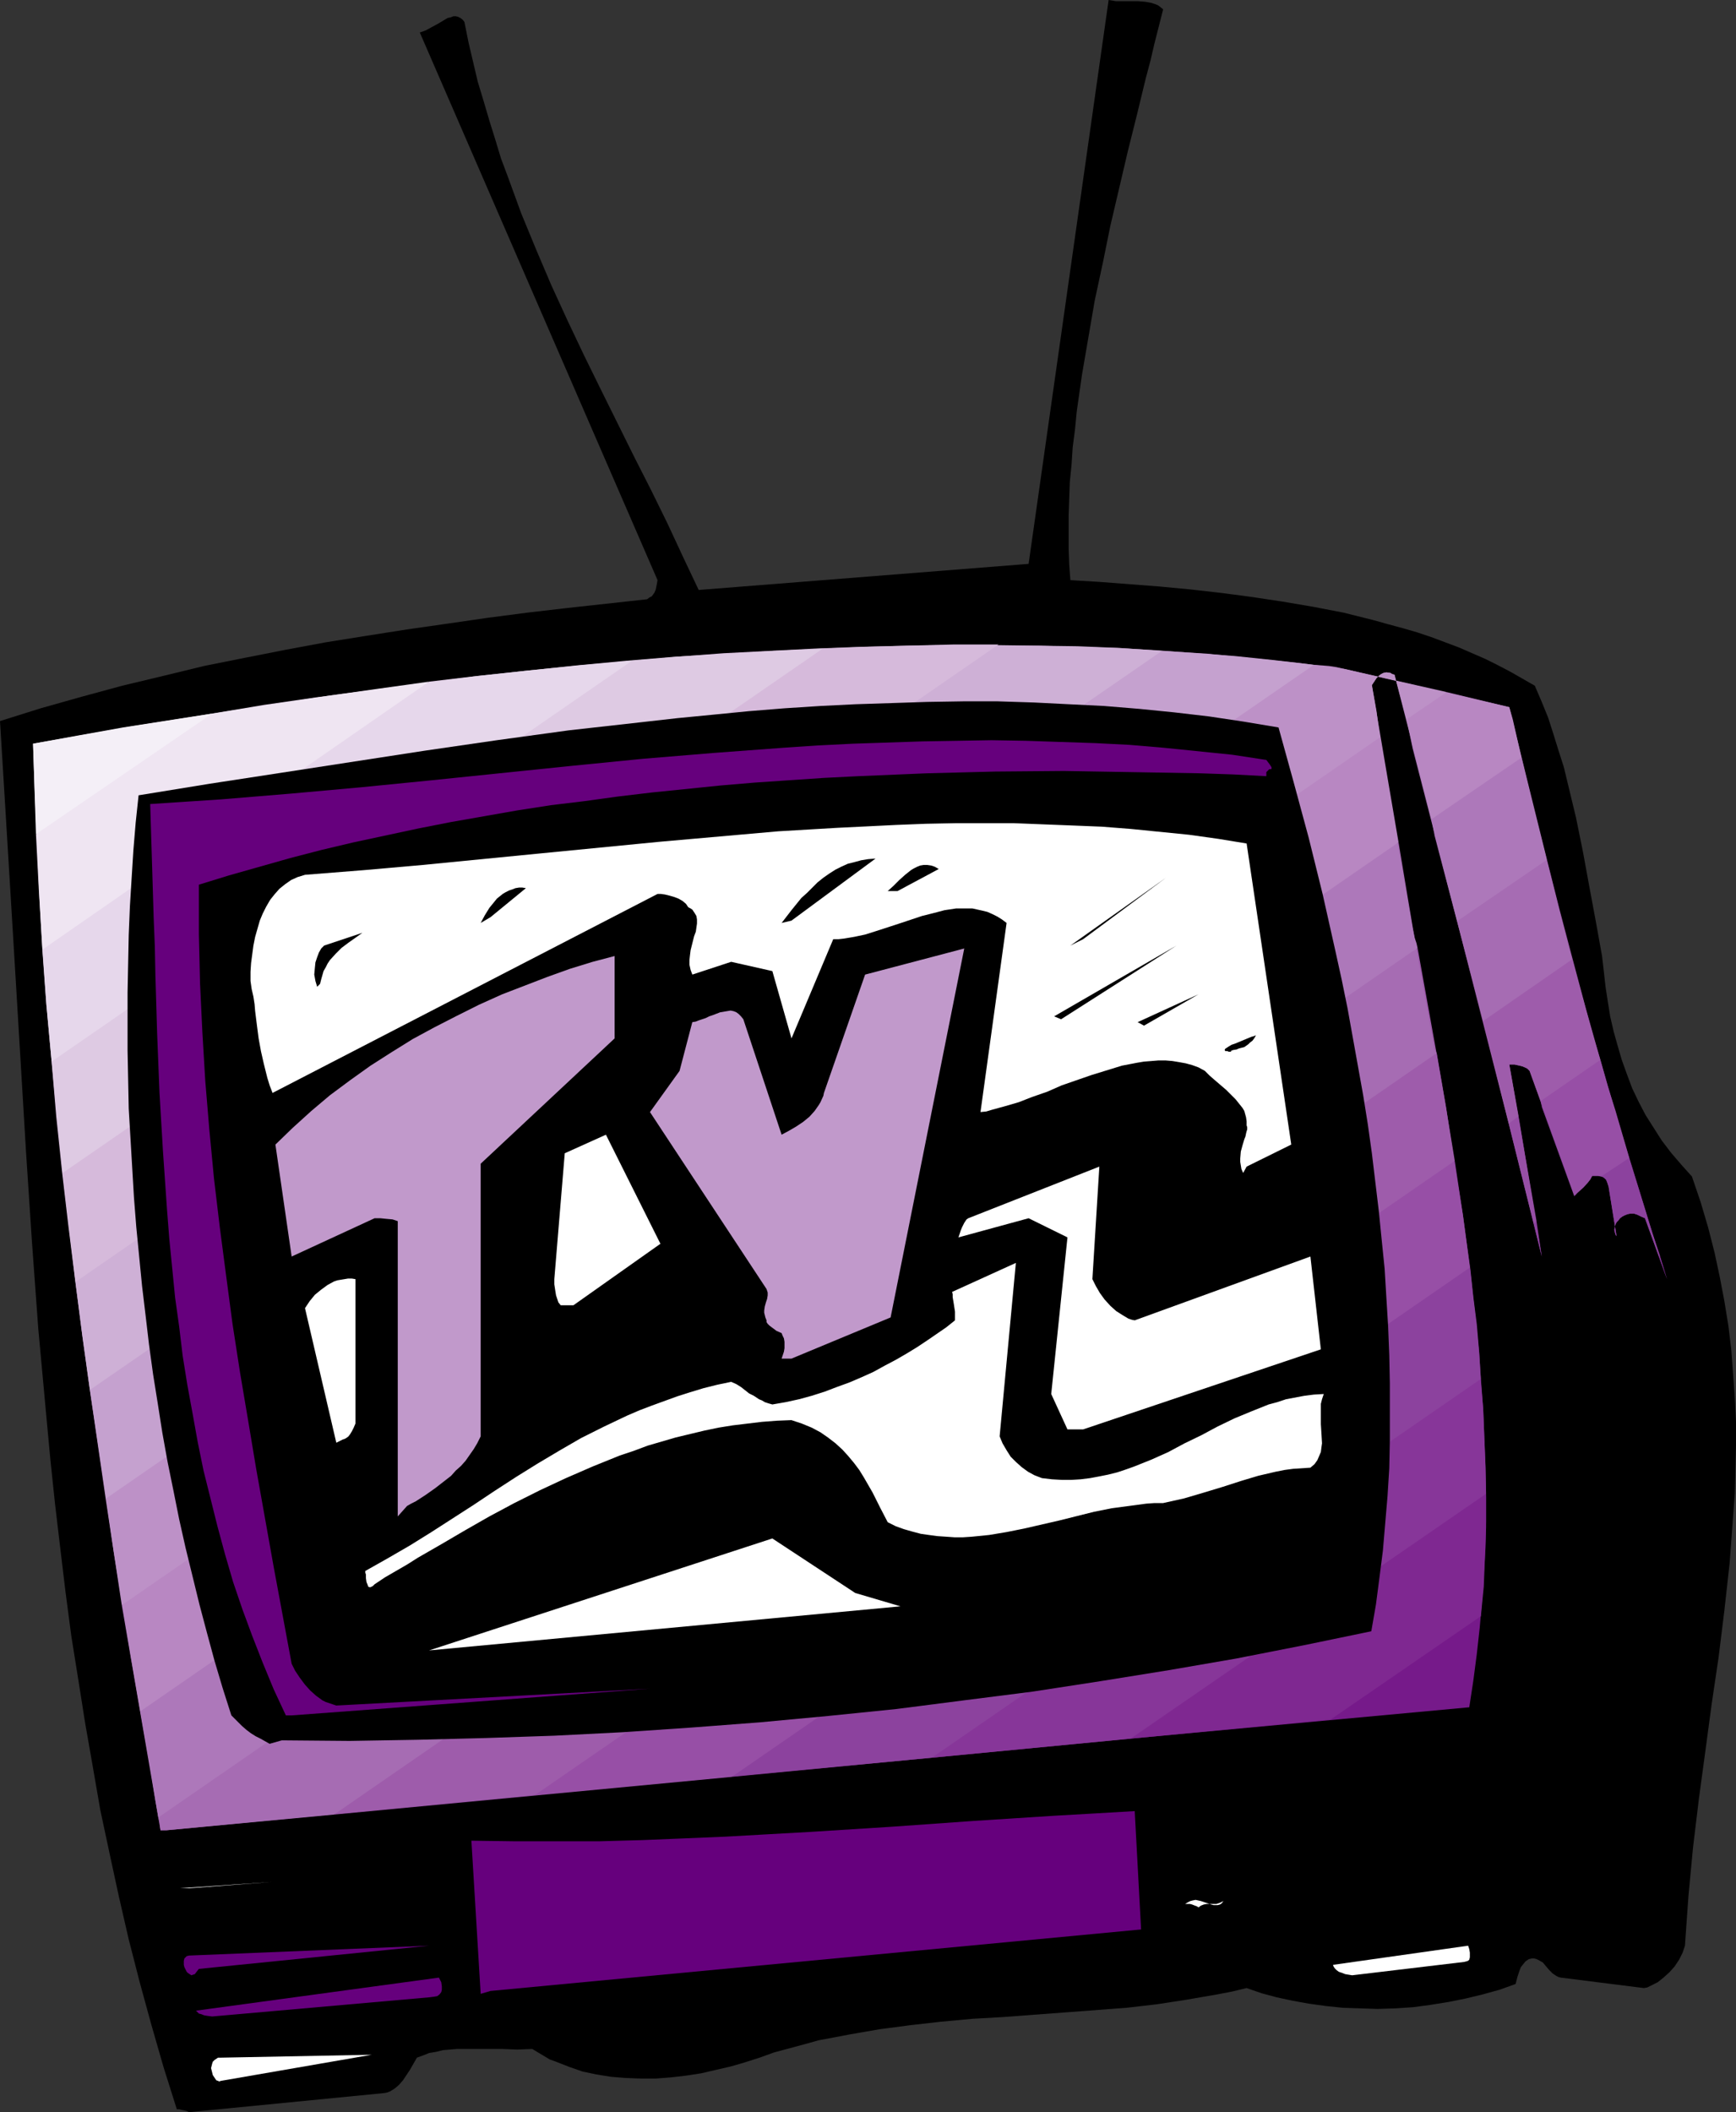 <?xml version="1.0" encoding="UTF-8" standalone="no"?>
<svg
   version="1.0"
   width="128.005mm"
   height="155.668mm"
   id="svg66"
   sodipodi:docname="Television 30.wmf"
   xmlns:inkscape="http://www.inkscape.org/namespaces/inkscape"
   xmlns:sodipodi="http://sodipodi.sourceforge.net/DTD/sodipodi-0.dtd"
   xmlns="http://www.w3.org/2000/svg"
   xmlns:svg="http://www.w3.org/2000/svg">
  <rect width="100%" height="100%" fill="#333333" stroke="none"/>
  <sodipodi:namedview
     id="namedview66"
     pagecolor="#ffffff"
     bordercolor="#000000"
     borderopacity="0.25"
     inkscape:showpageshadow="2"
     inkscape:pageopacity="0.0"
     inkscape:pagecheckerboard="0"
     inkscape:deskcolor="#d1d1d1"
     inkscape:document-units="mm" />
  <defs
     id="defs1">
    <pattern
       id="WMFhbasepattern"
       patternUnits="userSpaceOnUse"
       width="6"
       height="6"
       x="0"
       y="0" />
  </defs>
  <path
     style="fill:#000000;fill-opacity:1;fill-rule:evenodd;stroke:none"
     d="m 52.678,588.353 54.456,-5.333 0.808,-0.162 0.808,-0.323 1.293,-0.808 1.131,-0.97 1.131,-1.293 0.97,-1.454 0.97,-1.454 1.939,-3.393 1.777,-0.646 1.616,-0.646 1.939,-0.323 1.939,-0.485 3.878,-0.323 h 4.201 4.201 4.201 l 4.201,0.162 4.201,-0.162 1.616,0.97 1.616,0.97 1.616,0.97 1.777,0.646 3.717,1.454 3.717,1.293 3.878,0.808 4.04,0.646 4.04,0.323 4.201,0.162 h 4.201 l 4.201,-0.323 4.201,-0.485 4.201,-0.646 4.201,-0.97 4.201,-0.97 3.878,-1.131 4.04,-1.293 4.04,-1.454 4.201,-1.131 4.201,-1.131 4.04,-1.131 4.363,-0.808 4.201,-0.808 8.403,-1.454 8.564,-1.131 8.564,-0.97 8.726,-0.808 8.564,-0.485 8.564,-0.646 8.726,-0.646 8.564,-0.646 8.564,-0.646 8.403,-0.97 8.403,-1.293 8.403,-1.454 4.201,-0.808 4.04,-0.97 4.201,1.454 4.201,1.131 4.525,0.97 4.524,0.808 4.686,0.646 4.686,0.485 4.848,0.162 4.848,0.162 5.009,-0.162 4.848,-0.323 4.848,-0.646 5.009,-0.808 4.848,-0.97 4.686,-1.131 4.686,-1.293 4.525,-1.616 0.485,-1.939 0.646,-1.939 0.323,-0.808 0.646,-0.808 0.646,-0.808 0.97,-0.646 0.808,-0.162 h 0.646 l 0.646,0.162 0.646,0.323 1.131,0.646 0.808,0.97 0.97,1.131 0.97,0.97 0.97,0.646 0.646,0.323 0.646,0.162 23.107,2.909 0.97,-0.162 0.97,-0.485 0.97,-0.485 0.97,-0.485 1.616,-1.293 1.616,-1.454 1.454,-1.616 1.293,-1.939 0.97,-1.939 0.646,-1.939 0.485,-6.948 0.485,-6.787 0.646,-6.948 0.646,-6.787 1.616,-13.412 1.777,-13.089 1.777,-13.25 1.939,-13.089 1.616,-13.089 1.454,-13.089 0.485,-6.464 0.485,-6.625 0.485,-6.464 0.162,-6.625 0.162,-6.625 v -6.625 l -0.323,-6.625 -0.485,-6.625 -0.485,-6.625 -0.808,-6.787 -1.131,-6.948 -1.293,-6.787 -1.454,-6.787 -1.777,-6.948 -2.101,-7.11 -2.424,-7.11 -2.909,-3.232 -2.909,-3.393 -2.585,-3.393 -2.262,-3.555 -2.262,-3.555 -1.939,-3.717 -1.777,-3.717 -1.454,-3.878 -1.454,-4.04 -1.131,-3.878 -1.131,-4.04 -0.97,-4.201 -0.646,-4.04 -0.646,-4.201 -0.485,-4.363 -0.485,-4.201 -1.777,-9.857 -1.777,-9.534 -1.777,-9.695 -1.939,-9.534 -1.131,-4.686 -1.131,-4.686 -1.131,-4.686 -1.454,-4.525 -1.454,-4.686 -1.454,-4.525 -1.777,-4.363 -1.939,-4.525 -3.393,-1.939 -3.393,-1.939 -3.393,-1.778 -3.555,-1.778 -3.717,-1.616 -3.717,-1.616 -3.878,-1.454 -3.878,-1.454 -3.878,-1.293 -3.878,-1.131 -4.201,-1.131 -4.04,-1.131 -8.403,-2.101 -8.403,-1.616 -8.564,-1.454 -8.564,-1.293 -8.564,-1.131 -8.564,-0.97 -8.564,-0.808 -8.403,-0.646 -8.403,-0.646 -8.079,-0.485 -0.323,-4.363 -0.162,-4.525 v -4.525 -4.525 l 0.162,-4.686 0.162,-4.686 0.485,-4.848 0.323,-4.848 0.646,-5.009 0.485,-5.009 1.454,-10.18 1.777,-10.342 1.777,-10.342 2.262,-10.503 2.101,-10.342 2.424,-10.342 2.424,-10.342 2.585,-10.342 2.424,-10.019 1.293,-4.848 1.131,-4.848 2.424,-9.534 -0.808,-0.646 -0.646,-0.485 -0.808,-0.323 -0.97,-0.323 -1.777,-0.323 -1.939,-0.162 h -4.201 -1.939 L 308.959,0 l -22.299,157.067 -91.944,7.272 -4.363,-9.211 -4.363,-9.372 -4.524,-9.211 -4.686,-9.211 -9.372,-18.906 -4.686,-9.534 -4.524,-9.534 -4.524,-9.857 -4.201,-9.857 -4.201,-10.18 -3.717,-10.18 -1.939,-5.171 -1.616,-5.333 -1.616,-5.171 -1.616,-5.494 -1.616,-5.333 -1.293,-5.494 -1.293,-5.494 -1.131,-5.656 -0.485,-0.646 -0.646,-0.485 -0.646,-0.323 -0.646,-0.162 h -0.646 l -0.808,0.323 -0.808,0.162 -0.808,0.485 -1.616,0.97 -1.777,0.97 -1.777,0.97 -0.808,0.323 -0.97,0.323 66.252,152.542 -0.162,0.97 -0.162,0.808 -0.162,0.808 -0.323,0.808 -0.323,0.485 -0.485,0.646 -0.646,0.323 -0.646,0.485 -22.138,2.424 -11.15,1.293 -11.15,1.454 -11.15,1.616 -11.311,1.616 -11.311,1.778 -11.15,1.778 -11.311,2.101 -11.473,2.262 -11.311,2.262 -11.311,2.747 -11.473,2.747 -11.311,3.07 -11.473,3.232 L 0,200.858 l 1.454,23.754 1.454,23.915 1.454,24.077 1.454,24.239 1.454,24.239 1.616,24.562 1.777,24.4 2.262,24.562 1.131,12.119 1.293,12.281 1.454,12.281 1.454,12.119 1.616,12.281 1.939,12.119 1.939,12.281 2.101,11.958 2.101,12.119 2.585,12.119 2.585,11.958 2.747,11.958 3.07,11.958 3.232,11.796 3.393,11.796 3.717,11.796 h 0.646 l 0.646,0.162 0.808,0.162 0.646,0.162 z"
     id="path1" />
  <path
     style="fill:#ffffff;fill-opacity:1;fill-rule:evenodd;stroke:none"
     d="m 61.566,579.627 42.013,-7.272 -42.013,0.808 h -0.808 l -0.485,0.323 -0.485,0.323 -0.485,0.485 -0.162,0.485 -0.162,0.646 -0.162,0.646 0.162,0.646 0.323,1.293 0.323,0.485 0.323,0.485 0.323,0.485 0.485,0.162 0.323,0.162 z"
     id="path2" />
  <path
     style="fill:#66007d;fill-opacity:1;fill-rule:evenodd;stroke:none"
     d="m 59.142,561.691 60.434,-5.333 1.293,-0.162 0.97,-0.162 0.646,-0.485 0.485,-0.646 0.162,-0.646 v -0.97 l -0.162,-1.131 -0.646,-1.293 -67.706,9.211 v 0 l 0.162,0.162 0.323,0.323 0.323,0.323 0.646,0.162 0.808,0.323 0.97,0.162 z"
     id="path3" />
  <path
     style="fill:#66007d;fill-opacity:1;fill-rule:evenodd;stroke:none"
     d="m 136.705,554.581 181.303,-17.129 -1.777,-32.965 -11.15,0.646 -11.311,0.646 -22.623,1.454 -22.784,1.616 -22.946,1.454 -11.634,0.646 -11.473,0.646 -11.634,0.485 -11.796,0.485 -11.796,0.323 h -11.796 -11.958 l -11.958,-0.162 2.585,42.66 z"
     id="path4" />
  <path
     style="fill:#66007d;fill-opacity:1;fill-rule:evenodd;stroke:none"
     d="m 55.425,548.44 64.151,-6.464 -66.898,2.747 -0.646,0.162 -0.323,0.323 -0.323,0.323 -0.162,0.646 v 0.485 0.646 l 0.162,0.646 0.323,0.646 0.323,0.646 0.323,0.323 0.485,0.323 0.485,0.323 0.485,-0.162 0.485,-0.162 0.485,-0.646 z"
     id="path5" />
  <path
     style="fill:#ffffff;fill-opacity:1;fill-rule:evenodd;stroke:none"
     d="m 376.827,550.218 31.187,-3.717 0.646,-0.162 0.485,-0.162 0.323,-0.323 0.162,-0.646 v -0.646 -0.646 l -0.162,-0.97 -0.323,-0.97 -37.65,5.333 0.162,0.485 0.323,0.485 0.485,0.485 0.646,0.485 0.97,0.323 0.808,0.323 0.97,0.162 z"
     id="path6" />
  <path
     style="fill:#ffffff;fill-opacity:1;fill-rule:evenodd;stroke:none"
     d="m 52.678,535.836 68.029,-2.585 z"
     id="path7" />
  <path
     style="fill:#ffffff;fill-opacity:1;fill-rule:evenodd;stroke:none"
     d="m 334.005,531.312 0.646,-0.485 0.808,-0.323 0.808,-0.162 h 0.97 1.777 l 0.97,-0.323 0.97,-0.485 -0.485,0.646 -0.485,0.323 -0.646,0.162 h -0.485 -0.646 l -0.646,-0.162 -1.454,-0.485 -1.454,-0.485 -1.454,-0.323 -0.808,0.162 -0.646,0.162 -0.646,0.323 -0.808,0.485 h 1.293 l 0.646,0.162 0.808,0.323 0.485,0.162 z"
     id="path8" />
  <path
     style="fill:#ffffff;fill-opacity:1;fill-rule:evenodd;stroke:none"
     d="m 52.678,525.979 23.269,-1.778 -25.854,1.778 z"
     id="path9" />
  <path
     style="fill:#ffffff;fill-opacity:1;fill-rule:evenodd;stroke:none"
     d="m 334.005,518.869 22.299,-2.747 z"
     id="path10" />
  <path
     style="fill:#ffffff;fill-opacity:1;fill-rule:evenodd;stroke:none"
     d="m 50.093,518.061 34.903,-1.939 z"
     id="path11" />
  <path
     style="fill:#761a8a;fill-opacity:1;fill-rule:evenodd;stroke:none"
     d="m 315.099,484.289 94.368,-8.726 1.131,-7.433 0.97,-7.433 0.808,-7.272 0.646,-7.433 0.485,-7.433 0.485,-7.433 0.162,-7.433 v -7.595 z"
     id="path12" />
  <path
     style="fill:#7f2891;fill-opacity:1;fill-rule:evenodd;stroke:none"
     d="m 370.848,478.956 -111.174,10.665 153.025,-105.519 0.646,8.241 0.323,8.403 0.323,8.241 0.162,8.241 v 8.241 l -0.323,8.403 -0.323,8.08 -0.808,8.241 z"
     id="path13" />
  <path
     style="fill:#7f2891;fill-opacity:1;fill-rule:evenodd;stroke:none"
     d="m 462.307,350.006 2.262,6.302 -0.97,-3.232 -0.485,-1.616 -0.485,-1.616 z"
     id="path14" />
  <path
     style="fill:#873699;fill-opacity:1;fill-rule:evenodd;stroke:none"
     d="m 315.099,484.289 -111.174,10.665 205.703,-141.877 1.777,15.836 0.808,7.918 0.485,7.918 0.646,7.918 0.323,7.918 0.323,7.756 0.162,7.756 z"
     id="path15" />
  <path
     style="fill:#873699;fill-opacity:1;fill-rule:evenodd;stroke:none"
     d="m 427.404,340.796 2.262,9.211 -1.454,-9.857 z"
     id="path16" />
  <path
     style="fill:#873699;fill-opacity:1;fill-rule:evenodd;stroke:none"
     d="m 438.715,332.878 v 0.323 l 0.162,-0.162 v -0.162 0 z"
     id="path17" />
  <path
     style="fill:#873699;fill-opacity:1;fill-rule:evenodd;stroke:none"
     d="m 446.472,327.545 0.646,0.485 0.485,0.485 0.323,0.808 0.162,0.485 0.162,0.646 v -0.162 l 2.262,14.058 -0.323,-0.485 -0.162,-0.646 -0.162,-0.646 0.162,-0.646 0.162,-0.808 0.323,-0.646 0.485,-0.485 0.485,-0.646 0.646,-0.485 0.646,-0.323 0.808,-0.323 0.808,-0.162 h 0.97 l 0.97,0.323 0.97,0.485 1.131,0.485 6.14,16.967 -2.585,-8.08 -2.585,-8.241 -2.585,-8.564 -2.747,-8.888 z"
     id="path18" />
  <path
     style="fill:#8c429e;fill-opacity:1;fill-rule:evenodd;stroke:none"
     d="m 429.666,306.538 v 1.778 l 9.049,24.885 0.485,-0.485 0.485,-0.485 0.646,-0.646 0.646,-0.646 1.454,-1.454 0.646,-0.97 0.646,-0.97 h 1.616 l 0.646,0.162 0.646,0.162 0.485,0.323 0.485,0.485 0.323,0.808 0.323,0.97 v -0.162 l 2.262,14.058 -0.323,-0.485 -0.162,-0.646 -0.162,-0.646 0.162,-0.646 0.162,-0.808 0.323,-0.646 0.485,-0.485 0.485,-0.646 0.646,-0.485 0.646,-0.323 0.808,-0.323 0.808,-0.162 h 0.97 l 0.97,0.323 0.97,0.485 1.131,0.485 3.878,10.665 0.323,-0.162 -2.101,-6.302 -1.939,-6.302 -2.101,-6.625 -2.101,-6.787 -2.101,-6.948 -2.101,-7.11 -2.101,-7.272 -2.101,-7.272 z"
     id="path19" />
  <path
     style="fill:#8c429e;fill-opacity:1;fill-rule:evenodd;stroke:none"
     d="m 259.674,489.621 -110.527,10.342 256.281,-176.619 2.262,15.19 2.101,15.19 0.808,7.595 0.97,7.595 0.646,7.595 0.485,7.595 z"
     id="path20" />
  <path
     style="fill:#8c429e;fill-opacity:1;fill-rule:evenodd;stroke:none"
     d="m 429.666,308.316 v -1.778 l -0.323,0.162 z"
     id="path21" />
  <path
     style="fill:#8c429e;fill-opacity:1;fill-rule:evenodd;stroke:none"
     d="m 420.456,313.002 9.211,37.004 -6.464,-39.105 z"
     id="path22" />
  <path
     style="fill:#974fa6;fill-opacity:1;fill-rule:evenodd;stroke:none"
     d="M 203.926,494.954 93.076,505.457 400.419,293.449 l 2.585,15.028 2.262,15.028 2.424,14.866 1.939,14.705 z"
     id="path23" />
  <path
     style="fill:#974fa6;fill-opacity:1;fill-rule:evenodd;stroke:none"
     d="m 427.404,340.796 -14.058,-56.395 24.723,-17.129 4.04,14.382 1.939,7.11 2.101,6.948 1.939,6.948 2.101,6.625 1.939,6.625 1.939,6.625 -7.595,5.009 h -2.747 l -0.485,0.97 -0.646,0.808 -1.293,1.454 -1.293,1.131 -0.646,0.485 -0.162,0.323 -0.323,0.162 h -0.162 l -12.442,-34.581 -0.646,-0.646 -0.646,-0.323 -0.808,-0.323 -0.646,-0.162 -1.454,-0.323 h -1.454 l 7.595,43.63 z"
     id="path24" />
  <path
     style="fill:#9e5cab;fill-opacity:1;fill-rule:evenodd;stroke:none"
     d="m 149.147,499.963 -102.771,9.857 h -1.616 v 0.162 l -0.162,-1.131 v -0.97 l -0.485,-1.616 350.972,-242.063 5.332,29.571 2.585,14.866 2.424,14.705 z"
     id="path25" />
  <path
     style="fill:#9e5cab;fill-opacity:1;fill-rule:evenodd;stroke:none"
     d="m 420.456,313.002 -14.381,-56.395 25.046,-17.129 3.555,14.058 3.717,14.058 3.717,13.897 3.878,13.735 -16.644,11.473 -3.07,-8.403 -0.646,-0.646 -0.646,-0.323 -0.808,-0.323 -0.646,-0.162 -1.454,-0.323 h -1.454 l 2.585,14.382 z"
     id="path26" />
  <path
     style="fill:#a66cb3;fill-opacity:1;fill-rule:evenodd;stroke:none"
     d="m 399.772,292.157 v 1.616 l 0.646,-0.323 -0.323,-0.646 z"
     id="path27" />
  <path
     style="fill:#a66cb3;fill-opacity:1;fill-rule:evenodd;stroke:none"
     d="m 399.772,227.682 v 5.009 l 13.574,51.709 24.723,-17.129 -3.555,-13.897 -3.555,-14.22 -3.555,-14.058 -3.393,-14.058 z"
     id="path28" />
  <path
     style="fill:#a66cb3;fill-opacity:1;fill-rule:evenodd;stroke:none"
     d="m 399.772,232.691 v -5.009 l -0.808,0.485 z"
     id="path29" />
  <path
     style="fill:#a66cb3;fill-opacity:1;fill-rule:evenodd;stroke:none"
     d="m 399.772,293.773 v -1.616 l -2.585,-14.22 -2.585,-14.382 -2.424,-14.382 -2.424,-14.543 -350.649,242.064 2.909,16.482 1.293,8.403 1.454,8.403 v -0.162 h 1.616 l 46.699,-4.363 z"
     id="path30" />
  <path
     style="fill:#ad78ba;fill-opacity:1;fill-rule:evenodd;stroke:none"
     d="m 393.632,258.384 v 6.625 l 1.454,-0.808 -0.323,-1.454 -0.485,-1.454 z"
     id="path31" />
  <path
     style="fill:#ad78ba;fill-opacity:1;fill-rule:evenodd;stroke:none"
     d="m 393.632,199.242 v 9.049 l 12.442,48.316 25.046,-17.129 -5.332,-21.492 -2.585,-10.503 -2.585,-10.503 -17.452,-4.201 z"
     id="path32" />
  <path
     style="fill:#ad78ba;fill-opacity:1;fill-rule:evenodd;stroke:none"
     d="m 393.632,208.291 v -9.049 l -1.616,1.131 z"
     id="path33" />
  <path
     style="fill:#ad78ba;fill-opacity:1;fill-rule:evenodd;stroke:none"
     d="m 393.632,265.009 v -6.625 l -4.686,-26.501 -2.262,-13.25 -2.101,-13.25 -350.649,241.74 10.18,59.142 z"
     id="path34" />
  <path
     style="fill:#b887c2;fill-opacity:1;fill-rule:evenodd;stroke:none"
     d="m 389.754,234.63 -3.717,-21.815 -3.717,-21.976 0.646,-0.97 0.646,-0.97 0.646,-0.646 0.646,-0.485 0.646,-0.323 0.808,-0.162 1.131,0.162 0.485,0.323 0.646,0.162 10.342,40.236 25.046,-17.129 -1.616,-7.11 -0.808,-3.555 -0.97,-3.393 -46.053,-10.665 -2.101,-0.485 -2.101,-0.323 -4.201,-0.323 -336.591,232.206 2.101,14.705 2.424,14.866 2.424,14.866 2.585,14.866 z"
     id="path35" />
  <path
     style="fill:#bd91c7;fill-opacity:1;fill-rule:evenodd;stroke:none"
     d="m 384.583,205.382 -0.485,-3.555 -0.485,-3.717 -1.293,-7.272 0.646,-0.97 0.646,-0.97 0.646,-0.646 0.646,-0.485 0.646,-0.323 0.808,-0.162 1.131,0.162 0.485,0.323 0.646,0.162 3.393,12.443 11.15,-7.595 -28.601,-6.464 -12.442,-1.616 -12.766,-1.293 -12.604,-1.293 -12.927,-0.808 -298.779,205.867 4.363,30.056 4.525,29.894 z"
     id="path36" />
  <path
     style="fill:#c5a1cf;fill-opacity:1;fill-rule:evenodd;stroke:none"
     d="m 278.257,179.851 h 11.15 l 10.988,0.323 10.988,0.323 10.988,0.646 10.988,0.808 10.988,0.808 10.826,1.131 10.988,1.293 -336.591,232.206 -2.262,-15.19 -2.262,-15.028 -2.101,-15.028 -1.939,-15.028 z"
     id="path37" />
  <path
     style="fill:#ceb0d6;fill-opacity:1;fill-rule:evenodd;stroke:none"
     d="m 229.295,180.659 11.958,-0.485 11.796,-0.323 11.958,-0.162 h 11.796 l 11.796,0.162 11.796,0.162 11.796,0.485 11.634,0.808 L 25.046,387.172 22.946,371.983 21.007,356.955 19.229,341.927 17.452,326.737 Z"
     id="path38" />
  <path
     style="fill:#d6badb;fill-opacity:1;fill-rule:evenodd;stroke:none"
     d="m 176.132,184.052 12.766,-1.131 12.766,-0.97 12.766,-0.646 12.766,-0.646 12.766,-0.485 12.766,-0.323 12.766,-0.323 h 12.766 L 21.007,357.116 19.068,341.604 17.29,326.414 15.674,311.063 14.381,295.712 Z"
     id="path39" />
  <path
     style="fill:#decae3;fill-opacity:1;fill-rule:evenodd;stroke:none"
     d="m 119.576,189.87 13.735,-1.616 13.735,-1.454 13.735,-1.454 13.735,-1.293 13.735,-1.131 13.574,-0.808 13.735,-0.808 13.735,-0.646 L 17.452,326.737 15.836,311.063 14.381,295.55 12.927,280.037 11.796,264.525 Z"
     id="path40" />
  <path
     style="fill:#e6d7eb;fill-opacity:1;fill-rule:evenodd;stroke:none"
     d="m 59.142,198.757 14.543,-2.424 14.543,-2.101 14.705,-1.939 14.543,-1.939 14.705,-1.939 14.705,-1.616 14.543,-1.454 14.705,-1.293 L 14.381,295.712 12.927,279.714 11.796,263.878 10.826,248.042 10.019,232.368 Z"
     id="path41" />
  <path
     style="fill:#efe5f2;fill-opacity:1;fill-rule:evenodd;stroke:none"
     d="m 119.576,189.87 -13.897,1.939 -13.735,1.939 -27.47,4.201 -27.632,4.363 -27.632,4.848 0.485,14.058 0.646,14.382 0.646,14.382 0.808,14.543 z"
     id="path42" />
  <path
     style="fill:#f4eff7;fill-opacity:1;fill-rule:evenodd;stroke:none"
     d="m 59.142,198.757 -12.442,1.939 -12.442,1.939 -12.604,2.262 -12.442,2.262 0.808,25.208 z"
     id="path43" />
  <path
     style="fill:#ffffff;fill-opacity:1;fill-rule:evenodd;stroke:none"
     d="m 330.289,507.396 38.62,-2.909 z"
     id="path44" />
  <path
     style="fill:#ffffff;fill-opacity:1;fill-rule:evenodd;stroke:none"
     d="m 206.188,504.487 41.205,-3.555 z"
     id="path45" />
  <path
     style="fill:#000000;fill-opacity:1;fill-rule:evenodd;stroke:none"
     d="m 78.532,484.773 18.906,0.162 19.068,-0.323 18.906,-0.485 19.068,-0.646 19.068,-0.97 19.068,-1.293 19.068,-1.454 19.068,-1.778 19.068,-1.939 18.906,-2.424 19.068,-2.424 18.906,-2.909 19.068,-3.07 18.744,-3.232 18.906,-3.717 18.744,-3.878 1.293,-7.433 0.97,-7.433 0.97,-7.595 0.646,-7.595 0.646,-7.595 0.485,-7.756 0.162,-7.918 v -7.756 -7.918 l -0.162,-7.918 -0.323,-8.08 -0.485,-7.918 -0.485,-8.08 -0.808,-7.918 -0.808,-8.08 -0.97,-8.08 -0.97,-8.08 -1.131,-8.08 -1.293,-8.08 -1.454,-8.08 -1.454,-8.08 -1.454,-8.08 -1.616,-7.918 -1.777,-8.08 -3.555,-15.836 -3.878,-15.674 -4.201,-15.513 -4.201,-15.19 -9.695,-1.616 -9.695,-1.454 -9.695,-1.131 -9.695,-0.97 -9.857,-0.808 -9.857,-0.485 -9.695,-0.485 -10.019,-0.323 h -9.695 l -10.019,0.162 -9.857,0.323 -10.019,0.323 -9.857,0.485 -10.019,0.646 -10.019,0.808 -9.857,0.97 -10.019,0.97 -10.019,1.131 -20.199,2.262 -20.037,2.747 -20.037,2.909 -39.913,6.14 -20.037,3.07 -19.876,3.232 -0.808,7.595 -0.646,7.756 -0.485,7.756 -0.485,7.918 -0.323,7.918 -0.162,7.918 -0.162,8.08 v 8.08 8.08 l 0.162,8.08 0.162,8.08 0.485,8.241 0.485,8.241 0.485,8.241 0.646,8.241 0.808,8.241 0.808,8.241 0.97,8.08 0.97,8.241 1.131,8.241 1.293,8.08 1.293,8.241 1.454,8.08 1.616,7.918 1.616,8.08 1.777,7.918 1.939,7.918 1.939,7.918 2.101,7.918 2.101,7.756 2.262,7.595 2.424,7.595 1.454,1.454 1.454,1.454 1.293,1.131 1.293,0.97 1.293,0.808 1.293,0.646 2.585,1.454 z"
     id="path46" />
  <path
     style="fill:#66007d;fill-opacity:1;fill-rule:evenodd;stroke:none"
     d="m 81.279,477.825 99.862,-7.433 -87.42,4.686 -0.97,-0.323 -1.939,-0.646 -0.97,-0.485 -1.777,-1.293 -1.616,-1.454 -1.454,-1.616 -1.454,-1.939 -1.293,-1.939 -0.97,-1.939 L 76.27,436.458 71.423,409.31 69.16,395.737 66.898,382.325 64.797,368.751 63.02,355.339 61.242,341.765 59.627,328.192 58.334,314.618 57.203,301.044 56.395,287.471 55.748,273.897 55.425,260.162 v -13.735 l 8.403,-2.585 8.564,-2.424 8.564,-2.424 8.726,-2.262 8.887,-2.101 9.049,-1.939 9.049,-1.939 9.049,-1.778 9.211,-1.616 9.211,-1.616 9.372,-1.454 9.372,-1.131 9.372,-1.293 9.534,-1.131 9.534,-0.97 9.534,-0.97 9.534,-0.808 9.534,-0.646 9.534,-0.646 9.695,-0.485 19.229,-0.808 19.068,-0.485 19.068,-0.162 9.534,0.162 9.534,0.162 9.372,0.162 9.372,0.162 9.372,0.323 9.211,0.485 v -0.646 -0.485 l 0.323,-0.323 0.162,-0.162 0.323,-0.323 h 0.485 l 0.162,-0.162 v -0.162 -0.162 l -0.162,-0.323 -0.323,-0.485 -0.485,-0.646 -0.485,-0.646 -9.534,-1.454 -9.534,-0.97 -9.534,-0.97 -9.534,-0.808 -9.534,-0.485 -9.695,-0.323 -9.534,-0.323 -9.695,-0.162 -9.534,0.162 -9.695,0.162 -9.695,0.323 -9.695,0.323 -9.695,0.485 -9.695,0.646 -19.552,1.454 -19.552,1.616 -19.552,1.939 -39.266,4.04 -19.552,1.939 -19.714,1.778 -19.552,1.616 -19.714,1.293 0.485,15.674 0.485,15.998 0.323,8.08 0.162,8.08 0.485,16.159 0.646,16.321 0.97,16.321 1.131,16.321 0.646,8.241 1.616,16.321 1.131,8.08 0.97,8.08 1.293,8.08 1.454,7.918 1.454,8.08 1.616,7.918 1.939,7.756 1.939,7.756 2.101,7.756 2.262,7.756 2.585,7.595 2.747,7.433 2.909,7.433 3.07,7.433 3.393,7.272 z"
     id="path47" />
  <path
     style="fill:#ffffff;fill-opacity:1;fill-rule:evenodd;stroke:none"
     d="m 191.807,468.776 72.715,-9.049 z"
     id="path48" />
  <path
     style="fill:#ffffff;fill-opacity:1;fill-rule:evenodd;stroke:none"
     d="m 119.576,459.727 131.372,-12.281 -12.604,-3.717 -23.107,-15.19 z"
     id="path49" />
  <path
     style="fill:#ffffff;fill-opacity:1;fill-rule:evenodd;stroke:none"
     d="M 275.995,457.303 376.827,440.013 Z"
     id="path50" />
  <path
     style="fill:#ffffff;fill-opacity:1;fill-rule:evenodd;stroke:none"
     d="m 104.387,441.305 2.909,-1.939 3.07,-1.778 3.07,-1.778 3.07,-1.939 6.464,-3.717 6.625,-3.878 6.787,-3.878 6.948,-3.717 7.11,-3.555 7.272,-3.393 7.433,-3.232 7.595,-3.07 3.878,-1.293 3.878,-1.454 3.878,-1.131 3.878,-1.131 4.04,-0.97 4.04,-0.97 3.878,-0.808 4.04,-0.646 4.04,-0.485 4.04,-0.485 4.201,-0.323 4.04,-0.162 2.909,0.97 2.747,1.131 2.424,1.293 2.101,1.454 2.101,1.616 1.939,1.778 1.616,1.778 1.616,1.939 1.454,1.939 1.293,2.101 2.424,4.201 2.101,4.201 2.101,4.04 2.262,1.131 2.262,0.808 2.262,0.646 2.424,0.646 2.262,0.323 2.424,0.323 2.424,0.162 2.262,0.162 h 2.424 l 2.424,-0.162 4.848,-0.485 4.848,-0.808 4.848,-0.97 9.857,-2.262 9.695,-2.424 4.848,-0.97 4.848,-0.646 4.848,-0.646 2.262,-0.162 h 2.424 l 2.909,-0.646 2.909,-0.646 5.494,-1.616 5.332,-1.616 5.009,-1.616 4.848,-1.454 4.848,-1.131 2.424,-0.485 2.424,-0.323 2.424,-0.162 2.424,-0.162 1.131,-0.97 0.808,-1.131 0.485,-1.131 0.485,-1.131 0.162,-1.293 0.162,-1.131 -0.162,-2.747 -0.162,-2.585 v -2.909 -1.293 -1.454 l 0.323,-1.293 0.485,-1.454 -2.747,0.162 -2.585,0.323 -2.585,0.485 -2.585,0.485 -2.424,0.808 -2.424,0.646 -4.848,1.939 -4.686,1.939 -4.686,2.262 -4.524,2.424 -4.686,2.262 -4.524,2.424 -4.686,2.101 -4.848,1.939 -2.262,0.808 -2.424,0.808 -2.585,0.646 -2.424,0.485 -2.585,0.485 -2.585,0.323 -2.585,0.162 h -2.747 l -2.747,-0.162 -2.747,-0.323 -2.101,-0.808 -1.777,-0.97 -1.777,-1.293 -1.616,-1.454 -1.454,-1.454 -1.131,-1.778 -1.131,-1.939 -0.808,-1.939 4.524,-48.316 -17.775,8.08 0.162,0.646 v 0.485 0.323 l 0.162,0.97 0.162,0.97 0.323,2.101 v 2.424 l -2.424,1.939 -2.585,1.778 -2.585,1.778 -2.909,1.939 -2.909,1.778 -3.07,1.778 -3.07,1.616 -3.232,1.778 -3.232,1.454 -3.393,1.454 -3.555,1.293 -3.393,1.293 -3.555,1.131 -3.555,0.97 -3.717,0.808 -3.717,0.646 -1.131,-0.323 -0.97,-0.323 -0.808,-0.485 -0.808,-0.323 -1.454,-0.97 -1.293,-0.646 -2.262,-1.778 -1.293,-0.808 -1.454,-0.646 -3.878,0.808 -3.878,0.97 -3.717,1.131 -3.555,1.131 -3.555,1.293 -3.555,1.293 -3.393,1.293 -3.393,1.454 -6.464,3.07 -6.464,3.232 -6.14,3.555 -5.979,3.555 -5.979,3.717 -5.979,3.878 -5.817,3.878 -11.796,7.595 -5.979,3.717 -6.14,3.555 -6.302,3.555 v 0.485 l 0.162,0.485 v 0.97 l 0.162,1.131 0.323,0.808 0.162,0.485 0.323,0.162 h 0.323 l 0.323,-0.162 0.323,-0.162 z"
     id="path51" />
  <path
     style="fill:#c199cb;fill-opacity:1;fill-rule:evenodd;stroke:none"
     d="m 113.436,419.491 1.131,-0.646 1.293,-0.646 2.747,-1.778 2.747,-1.939 2.909,-2.262 1.454,-1.131 1.293,-1.454 1.454,-1.293 1.293,-1.454 1.131,-1.616 1.131,-1.616 0.97,-1.616 0.97,-1.939 v -75.948 l 37.327,-34.904 v -22.946 l -6.14,1.616 -6.302,1.939 -6.302,2.262 -6.302,2.424 -6.302,2.424 -6.464,2.909 -6.14,3.07 -6.302,3.232 -5.979,3.232 -5.979,3.717 -5.817,3.717 -5.656,4.04 -5.656,4.201 -5.171,4.363 -5.171,4.686 -4.848,4.686 4.525,31.187 23.107,-10.665 h 1.616 l 1.616,0.162 1.777,0.162 1.454,0.485 v 82.25 z"
     id="path52" />
  <path
     style="fill:#ffffff;fill-opacity:1;fill-rule:evenodd;stroke:none"
     d="m 95.661,400.908 h 0.162 l 0.323,-0.162 0.323,-0.162 0.646,-0.485 0.485,-0.646 0.485,-0.808 0.485,-0.97 0.485,-1.131 v -40.236 l -0.97,-0.162 h -1.131 l -0.97,0.162 -0.97,0.162 -0.97,0.162 -0.97,0.323 -1.777,0.97 -1.777,1.293 -1.777,1.454 -1.454,1.778 -1.293,1.939 8.726,37.489 z"
     id="path53" />
  <path
     style="fill:#ffffff;fill-opacity:1;fill-rule:evenodd;stroke:none"
     d="m 301.849,398.161 66.252,-22.3 -2.909,-25.855 -48.962,17.775 -0.808,-0.162 -0.97,-0.323 -1.616,-0.97 -1.777,-1.131 -1.616,-1.454 -1.616,-1.778 -1.293,-1.778 -1.131,-1.939 -0.97,-1.939 1.939,-31.349 -36.519,14.382 -0.485,0.323 -0.323,0.485 -0.323,0.485 -0.323,0.646 -0.323,0.646 -0.323,0.808 -0.323,0.97 -0.323,0.97 19.552,-5.333 10.826,5.333 -4.524,43.63 4.524,9.857 z"
     id="path54" />
  <path
     style="fill:#ffffff;fill-opacity:1;fill-rule:evenodd;stroke:none"
     d="m 183.242,378.446 11.473,-3.393 z"
     id="path55" />
  <path
     style="fill:#c199cb;fill-opacity:1;fill-rule:evenodd;stroke:none"
     d="m 220.57,378.446 27.632,-11.473 20.522,-102.772 -27.632,7.272 -11.473,32.965 -0.162,0.808 -0.808,1.778 -0.485,0.808 -1.131,1.616 -1.454,1.616 -1.777,1.454 -1.939,1.293 -1.939,1.131 -2.101,1.131 -10.665,-32.157 -0.646,-0.808 -0.646,-0.646 -0.646,-0.485 -0.808,-0.323 -0.808,-0.162 -0.97,0.162 -0.97,0.162 -0.97,0.162 -2.101,0.808 -0.97,0.323 -0.97,0.485 -1.939,0.646 -0.808,0.323 -0.97,0.162 -3.555,13.574 -8.241,11.473 32.479,49.285 0.162,0.485 0.162,0.485 v 0.808 l -0.162,0.97 -0.323,0.97 -0.323,1.131 -0.162,1.131 v 0.646 l 0.162,0.646 0.162,0.646 0.323,0.808 v 0.485 l 0.323,0.485 0.485,0.485 0.646,0.485 1.293,0.97 1.454,0.646 0.323,0.808 0.323,0.646 0.162,0.97 v 0.808 0.97 l -0.162,0.97 -0.323,0.97 -0.323,0.97 z"
     id="path56" />
  <path
     style="fill:#ffffff;fill-opacity:1;fill-rule:evenodd;stroke:none"
     d="m 159.812,363.58 24.238,-17.129 -15.189,-30.379 -11.473,5.171 -2.909,35.065 v 1.454 l 0.323,2.101 0.162,0.97 0.323,0.97 0.323,0.97 0.646,0.808 z"
     id="path57" />
  <path
     style="fill:#ffffff;fill-opacity:1;fill-rule:evenodd;stroke:none"
     d="m 347.417,324.96 12.442,-6.14 -12.442,-83.866 -7.918,-1.293 -8.079,-1.131 -8.079,-0.808 -8.079,-0.808 -8.241,-0.646 -8.079,-0.323 -8.241,-0.323 -8.079,-0.323 h -8.241 -8.241 l -8.079,0.162 -8.241,0.323 -16.482,0.808 -16.482,0.97 -16.482,1.454 -16.482,1.454 -33.126,3.232 -32.964,3.232 -16.482,1.454 -16.321,1.293 -2.101,0.646 -1.777,0.808 -1.616,1.131 -1.616,1.293 -1.293,1.454 -1.293,1.616 -1.131,1.939 -0.97,1.939 -0.808,1.939 -0.646,2.262 -0.646,2.262 -0.485,2.424 -0.323,2.424 -0.323,2.424 -0.162,2.424 v 2.585 l 0.323,2.262 0.485,2.101 0.323,2.101 0.162,1.939 0.485,3.878 0.485,3.717 0.646,3.555 0.808,3.555 0.485,1.939 0.485,1.939 0.646,2.101 0.808,2.101 107.295,-55.426 h 0.97 l 1.131,0.162 1.293,0.323 1.131,0.323 1.293,0.485 1.131,0.646 0.97,0.808 0.646,0.97 0.646,0.323 0.485,0.323 0.646,0.97 0.485,0.808 0.162,0.97 v 1.131 l -0.162,1.131 -0.162,1.131 -0.485,1.293 -0.646,2.585 -0.323,1.293 -0.162,1.293 -0.162,1.454 v 1.293 l 0.323,1.454 0.485,1.293 10.826,-3.555 11.473,2.585 5.332,18.745 11.634,-27.632 h 1.454 l 1.454,-0.162 2.909,-0.485 3.07,-0.646 3.07,-0.97 6.464,-2.101 6.302,-2.101 3.232,-0.808 3.07,-0.808 3.232,-0.485 h 1.454 1.454 1.616 l 1.454,0.323 1.454,0.323 1.293,0.323 1.454,0.646 1.293,0.646 1.293,0.808 1.293,0.97 -7.272,52.679 1.616,-0.162 1.616,-0.485 1.777,-0.485 1.777,-0.485 3.878,-1.131 3.717,-1.454 4.201,-1.454 4.04,-1.778 4.201,-1.454 4.201,-1.454 4.201,-1.293 4.201,-1.293 4.201,-0.808 1.939,-0.323 2.101,-0.162 1.939,-0.162 h 1.939 l 1.939,0.162 1.939,0.323 1.777,0.323 1.777,0.485 1.777,0.646 1.777,0.97 1.293,1.293 1.293,1.131 1.131,0.97 1.131,0.97 1.131,0.97 0.97,0.97 0.808,0.808 0.808,0.808 1.293,1.616 0.646,0.808 0.485,0.808 0.485,1.778 0.162,1.131 v 1.131 l 0.162,0.485 v 0.646 l -0.162,0.485 -0.162,0.646 -0.162,0.808 -0.323,0.808 -0.485,1.616 -0.485,1.778 -0.162,1.939 v 0.97 l 0.162,0.97 0.162,0.97 0.485,1.131 z"
     id="path58" />
  <path
     style="fill:#000000;fill-opacity:1;fill-rule:evenodd;stroke:none"
     d="m 343.054,292.965 v -0.162 l 0.162,-0.162 0.485,-0.162 0.97,-0.162 0.323,-0.162 0.485,-0.162 1.293,-0.323 1.131,-0.808 0.485,-0.485 0.646,-0.485 0.485,-0.646 0.485,-0.808 h -0.162 l -0.323,0.162 -0.646,0.162 -0.808,0.323 -1.939,0.808 -1.939,0.808 -0.97,0.323 -0.808,0.485 -0.485,0.323 -0.485,0.323 -0.162,0.323 0.162,0.162 v 0.162 h 0.323 0.323 l 0.323,0.162 z"
     id="path59" />
  <path
     style="fill:#000000;fill-opacity:1;fill-rule:evenodd;stroke:none"
     d="m 318.816,285.693 15.189,-8.726 -16.967,7.756 z"
     id="path60" />
  <path
     style="fill:#000000;fill-opacity:1;fill-rule:evenodd;stroke:none"
     d="m 295.709,283.916 32.156,-20.522 -34.095,19.714 z"
     id="path61" />
  <path
     style="fill:#000000;fill-opacity:1;fill-rule:evenodd;stroke:none"
     d="m 89.197,274.059 0.323,-1.293 0.323,-1.131 0.323,-1.131 0.646,-1.131 0.485,-0.97 0.646,-0.97 1.616,-1.778 1.616,-1.616 1.939,-1.454 3.878,-2.747 -10.665,3.555 -0.808,0.808 -0.646,1.131 -0.485,1.293 -0.485,1.454 -0.162,1.616 -0.162,1.778 0.323,1.778 0.485,1.616 z"
     id="path62" />
  <path
     style="fill:#000000;fill-opacity:1;fill-rule:evenodd;stroke:none"
     d="m 301.849,261.616 23.107,-17.129 -26.662,18.906 z"
     id="path63" />
  <path
     style="fill:#000000;fill-opacity:1;fill-rule:evenodd;stroke:none"
     d="m 136.705,255.476 9.857,-8.08 v 0 l -0.97,-0.162 h -0.97 l -0.97,0.162 -0.808,0.323 -0.97,0.323 -0.97,0.485 -0.808,0.485 -0.808,0.646 -0.808,0.646 -0.646,0.808 -1.454,1.778 -1.293,2.101 -1.131,2.101 z"
     id="path64" />
  <path
     style="fill:#000000;fill-opacity:1;fill-rule:evenodd;stroke:none"
     d="m 220.57,256.445 23.43,-17.29 -2.101,0.162 -1.939,0.323 -1.777,0.485 -1.939,0.485 -1.777,0.808 -1.616,0.808 -1.777,1.131 -1.616,1.131 -1.616,1.293 -1.454,1.454 -1.454,1.454 -1.616,1.454 -2.747,3.393 -2.747,3.555 z"
     id="path65" />
  <path
     style="fill:#000000;fill-opacity:1;fill-rule:evenodd;stroke:none"
     d="m 250.14,248.204 11.473,-6.14 -1.131,-0.646 -0.97,-0.323 -1.131,-0.162 h -0.97 l -0.97,0.162 -0.808,0.323 -0.97,0.485 -0.808,0.485 -1.616,1.293 -1.616,1.454 -1.616,1.616 -1.616,1.454 z"
     id="path66" />
</svg>
